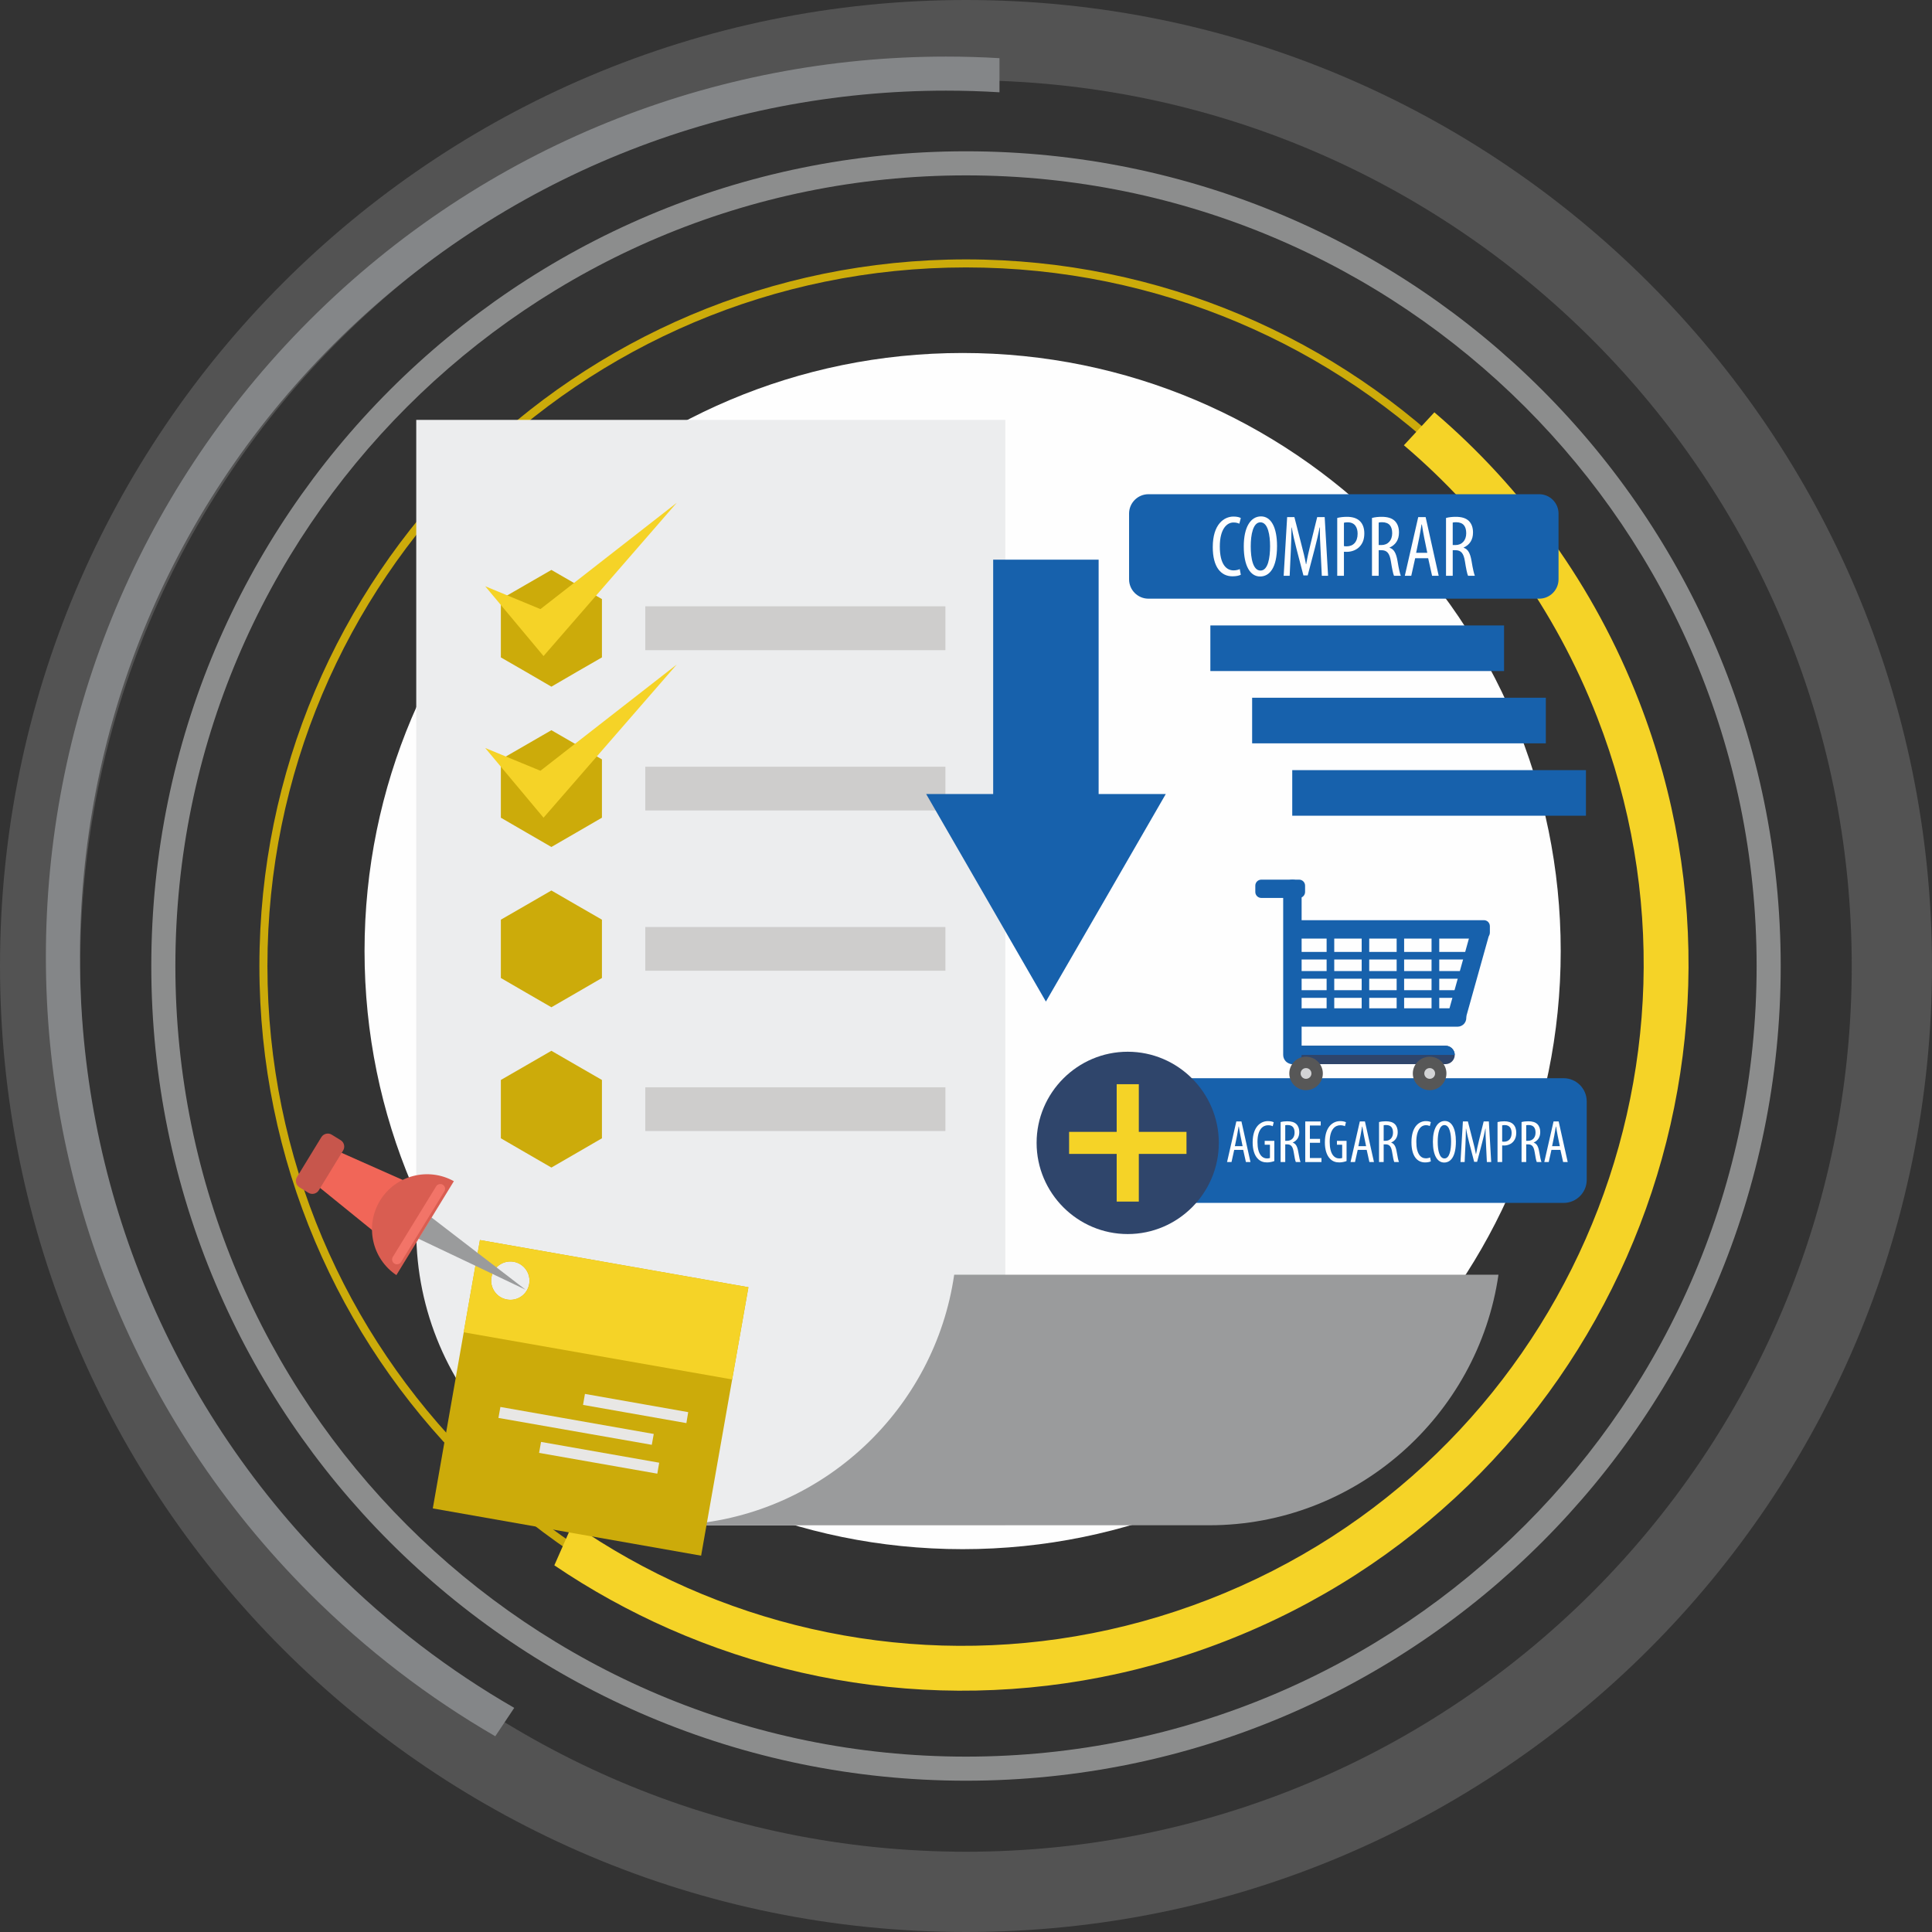<?xml version="1.0" encoding="UTF-8"?>
<!DOCTYPE svg PUBLIC "-//W3C//DTD SVG 1.0//EN" "http://www.w3.org/TR/2001/REC-SVG-20010904/DTD/svg10.dtd">
<!-- Creator: CorelDRAW X7 -->
<svg xmlns="http://www.w3.org/2000/svg" xml:space="preserve" width="3000px" height="3000px" version="1.0" style="shape-rendering:geometricPrecision; text-rendering:geometricPrecision; image-rendering:optimizeQuality; fill-rule:evenodd; clip-rule:evenodd"
viewBox="0 0 300000 300000"
 xmlns:xlink="http://www.w3.org/1999/xlink">
 <rect x="0" y="0" width="300000" height="300000" fill="#333333" stroke="none"/>
 <defs>
  <style type="text/css">
   <![CDATA[
    .fil19 {fill:#D2D3D5}
    .fil16 {fill:#F27468}
    .fil13 {fill:#F16658}
    .fil6 {fill:#ECEDEE}
    .fil12 {fill:#E8E7E5}
    .fil15 {fill:#D95D51}
    .fil14 {fill:#C7564C}
    .fil8 {fill:#CECDCC}
    .fil7 {fill:#9A9B9C}
    .fil18 {fill:#575757}
    .fil11 {fill:#1761AC}
    .fil17 {fill:#2F456B}
    .fil9 {fill:#CCAB0A}
    .fil10 {fill:#F5D327}
    .fil5 {fill:#FEFEFE;fill-rule:nonzero}
    .fil3 {fill:#848688;fill-rule:nonzero}
    .fil1 {fill:#CCAB0A;fill-rule:nonzero}
    .fil2 {fill:#F5D327;fill-rule:nonzero}
    .fil0 {fill:#D2D3D5;fill-rule:nonzero;fill-opacity:0.2}
    .fil4 {fill:#E6E7E8;fill-rule:nonzero;fill-opacity:0.502}
   ]]>
  </style>
 </defs>
 <g id="Capa_x0020_1">
  <path class="fil0" d="M150000 0c41421,0 78921,16790 106066,43934 27144,27145 43934,64645 43934,106066 0,41421 -16790,78921 -43934,106066 -27145,27144 -64645,43934 -106066,43934 -41421,0 -78921,-16790 -106066,-43934 -27144,-27145 -43934,-64645 -43934,-106066 0,-41421 16790,-78921 43934,-106066 27145,-27144 64645,-43934 106066,-43934zm97253 52747c-24889,-24889 -59273,-40283 -97253,-40283 -37980,0 -72364,15394 -97253,40283 -24889,24889 -40283,59273 -40283,97253 0,37980 15394,72364 40283,97253 24889,24889 59273,40283 97253,40283 37980,0 72364,-15394 97253,-40283 24889,-24889 40283,-59273 40283,-97253 0,-37980 -15394,-72364 -40283,-97253z"/>
  <path class="fil1" d="M150000 40280c30298,0 57729,12281 77584,32136 19855,19855 32136,47285 32136,77584 0,30298 -12281,57729 -32136,77584 -19855,19855 -47286,32136 -77584,32136 -30299,0 -57729,-12281 -77584,-32136 -19855,-19855 -32136,-47286 -32136,-77584 0,-30299 12281,-57729 32136,-77584 19855,-19855 47285,-32136 77584,-32136zm76702 33018c-19629,-19630 -46748,-31772 -76702,-31772 -29954,0 -57073,12142 -76702,31772 -19630,19629 -31772,46748 -31772,76702 0,29954 12142,57073 31772,76702 19629,19630 46748,31772 76702,31772 29954,0 57073,-12142 76702,-31772 19630,-19629 31772,-46748 31772,-76702 0,-29954 -12142,-57073 -31772,-76702z"/>
  <path class="fil2" d="M222729 64025c13713,11713 24806,26891 31791,44880 11272,29029 9709,59881 -1928,86293 -11638,26411 -33352,48383 -62382,59655 -29030,11272 -59881,9710 -86293,-1928 -6220,-2741 -12194,-6041 -17839,-9863l2856 -6484c5606,3895 11566,7234 17790,9976 24780,10919 53728,12385 80966,1809 27239,-10576 47612,-31192 58531,-55972 10919,-24780 12385,-53728 1809,-80966 -6588,-16968 -17074,-31270 -30033,-42284l4732 -5116z"/>
  <path class="fil3" d="M48064 49729c27294,-27294 63071,-40942 98844,-40942 2765,0 5530,81 8292,245l0 5298c-2761,-170 -5527,-255 -8292,-255 -34420,0 -68841,13131 -95103,39393 -26263,26263 -39394,60684 -39393,95104 -1,34419 13130,68841 39393,95103 8573,8574 18017,15746 28046,21521l-2945 4410c-10308,-5971 -20019,-13368 -28842,-22191 -27294,-27295 -40941,-63069 -40940,-98843 -1,-35774 13646,-71549 40940,-98843z"/>
  <path class="fil4" d="M150000 23493c34933,0 66561,14160 89454,37053 22893,22893 37053,54521 37053,89454 0,34933 -14160,66561 -37053,89454 -22893,22893 -54521,37053 -89454,37053 -34933,0 -66561,-14160 -89454,-37053 -22893,-22893 -37053,-54521 -37053,-89454 0,-34933 14160,-66561 37053,-89454 22893,-22893 54521,-37053 89454,-37053zm86810 39697c-22216,-22216 -52908,-35958 -86810,-35958 -33902,0 -64594,13742 -86810,35958 -22216,22216 -35958,52908 -35958,86810 0,33902 13742,64594 35958,86810 22216,22216 52908,35958 86810,35958 33902,0 64594,-13742 86810,-35958 22216,-22216 35958,-52908 35958,-86810 0,-33902 -13742,-64594 -35958,-86810z"/>
  <path class="fil5" d="M242347 147681c0,51292 -41580,92872 -92869,92872 -51292,0 -92872,-41580 -92872,-92872 0,-51289 41580,-92869 92872,-92869 51289,0 92869,41580 92869,92869z"/>
  <path class="fil6" d="M64635 65197l91473 0 0 171645 -45737 0c-25173,0 -45736,-20571 -45736,-45734l0 -125911z"/>
  <path class="fil7" d="M148166 197933c-3003,20829 -20282,37208 -41525,38782 1103,95 2229,127 3378,127l77749 0c22768,0 41748,-16989 44915,-38909l-84517 0z"/>
  <polygon class="fil8" points="100201,100958 146802,100958 146802,94148 100201,94148 "/>
  <polygon class="fil9" points="85620,88497 89538,90759 93468,93025 93468,102082 89538,104345 85620,106626 81702,104345 77773,102082 77773,93025 81702,90759 "/>
  <polygon class="fil8" points="100201,125847 146802,125847 146802,119056 100201,119056 "/>
  <polygon class="fil9" points="85620,113386 89538,115650 93468,117915 93468,126972 89538,129252 85620,131518 81702,129252 77773,126972 77773,117915 81702,115650 "/>
  <polygon class="fil8" points="100201,150738 146802,150738 146802,143947 100201,143947 "/>
  <polygon class="fil9" points="85620,138276 89538,140542 93468,142807 93468,151863 89538,154143 85620,156407 81702,154143 77773,151863 77773,142807 81702,140542 "/>
  <polygon class="fil8" points="100201,175629 146802,175629 146802,168836 100201,168836 "/>
  <polygon class="fil9" points="85620,163166 89538,165431 93468,167696 93468,176754 89538,179032 85620,181298 81702,179032 77773,176754 77773,167696 81702,165431 "/>
  <polygon class="fil10" points="75344,91033 84400,101872 105081,78075 83919,94582 "/>
  <polygon class="fil10" points="75344,116149 84400,126972 105081,103189 83919,119683 "/>
  <polygon class="fil11" points="154219,86907 170595,86907 170595,123295 181023,123295 171721,139419 162407,155524 153116,139419 143814,123295 154219,123295 "/>
  <path class="fil11" d="M178325 76742l60681 0c1654,0 3003,1349 3003,3003l0 10212c0,1655 -1349,3004 -3003,3004l-60681 0c-1654,0 -3003,-1349 -3003,-3004l0 -10212c0,-1654 1349,-3003 3003,-3003l0 0z"/>
  <polygon class="fil11" points="187944,104201 233550,104201 233550,97120 187944,97120 "/>
  <polygon class="fil11" points="194431,115426 240035,115426 240035,108345 194431,108345 "/>
  <polygon class="fil11" points="200659,126665 246266,126665 246266,119586 200659,119586 "/>
  <path class="fil9" d="M79755 195926c1631,289 2698,1831 2417,3454 -282,1621 -1819,2697 -3437,2408 -1619,-273 -2698,-1816 -2429,-3437 294,-1622 1830,-2698 3449,-2425l0 0zm-5232 -3372l41690 7324 -7343 41687 -41666 -7339 7319 -41672z"/>
  <path class="fil10" d="M79755 195926c1631,289 2698,1831 2417,3454 -282,1621 -1819,2697 -3437,2408 -1619,-273 -2698,-1816 -2429,-3437 294,-1622 1830,-2698 3449,-2425l0 0zm-7754 10952l41690 7322 2522 -14322 -41690 -7324 -2522 14324z"/>
  <polygon class="fil12" points="90829,216447 106864,219277 106582,220978 90535,218152 "/>
  <polygon class="fil12" points="77702,218472 101515,222664 101210,224350 77397,220175 "/>
  <polygon class="fil12" points="84013,223901 102359,227128 102066,228829 83708,225603 "/>
  <polygon class="fil7" points="81608,200263 74300,194657 66992,189038 65984,190691 64975,192345 73292,196295 "/>
  <polygon class="fil13" points="49069,183945 49151,183803 52201,178824 52294,178679 67016,185214 64717,188975 63884,190338 61585,194096 "/>
  <path class="fil14" d="M46113 182775l3788 -6199c341,-544 1068,-722 1607,-385l1385 852c551,338 727,1060 387,1605l-3789 6199c-340,529 -1056,705 -1607,367l-1384 -849c-540,-323 -716,-1043 -387,-1590l0 0z"/>
  <path class="fil15" d="M70476 183416c-3976,-2216 -9055,-931 -11460,3003 -2393,3934 -1255,9040 2534,11579l8926 -14582z"/>
  <path class="fil16" d="M60998 195171l6722 -10950c199,-356 692,-467 1044,-258l0 0c352,226 457,691 234,1045l-6709 10951c-211,352 -681,465 -1044,256l0 0c-352,-224 -470,-691 -247,-1044l0 0z"/>
  <path class="fil11" d="M182677 167423l60118 0c1982,0 3589,1622 3589,3596l0 12191c0,1974 -1607,3578 -3589,3578l-60118 0c-1971,0 -3590,-1604 -3590,-3578l0 -12191c0,-1974 1619,-3596 3590,-3596l0 0z"/>
  <path class="fil17" d="M175111 191623c7789,0 14146,-6360 14146,-14164 0,-7789 -6357,-14146 -14146,-14146 -7789,0 -14147,6357 -14147,14146 0,7804 6358,14164 14147,14164l0 0z"/>
  <polygon class="fil10" points="173398,168354 176835,168354 176835,175756 184237,175756 184237,179179 176835,179179 176835,186581 173398,186581 173398,179179 166008,179179 166008,175756 173398,175756 "/>
  <path class="fil11" d="M211440 151974l-4259 0 0 1783 4259 0 0 -1783zm0 -2985l-4259 0 0 1798 4259 0 0 -1798zm5431 2985l-4259 0 0 1783 4259 0 0 -1783zm0 -2985l-4259 0 0 1798 4259 0 0 -1798zm5419 2985l-4258 0 0 1783 4258 0 0 -1783zm0 -2985l-4258 0 0 1798 4258 0 0 -1798zm5654 4768l0 1188 -4458 0 0 2088 -1196 0 0 -2088 -4258 0 0 2088 -1161 0 0 -2088 -4259 0 0 2088 -1172 0 0 -2088 -4259 0 0 2088 -1184 0 0 -2088 -4270 0 0 -1188 4270 0 0 -1783 -4270 0 0 -1187 4270 0 0 -1798 -4270 0 0 -1175 4270 0 0 -2536 1184 0 0 2536 4259 0 0 -2536 1172 0 0 2536 4259 0 0 -2536 1161 0 0 2536 4258 0 0 -2536 1196 0 0 2536 4458 0 0 1175 -4458 0 0 1798 4458 0 0 1187 -4458 0 0 1783 4458 0z"/>
  <path class="fil17" d="M200894 165240l23566 0c786,0 1431,-643 1431,-1430l0 0c0,-788 -645,-1429 -1431,-1429l-23566 0c-798,0 -1431,641 -1431,1429l0 0c0,787 633,1430 1431,1430l0 0z"/>
  <path class="fil11" d="M202114 163810l0 -25807c0,-769 -645,-1413 -1431,-1413l0 0c-786,0 -1431,644 -1431,1413l0 25807c0,787 645,1430 1431,1430l0 0c786,0 1431,-643 1431,-1430l0 0z"/>
  <path class="fil11" d="M225891 163810l0 0c0,-788 -645,-1429 -1431,-1429l-23566 0c-798,0 -1431,641 -1431,1429l26428 0z"/>
  <path class="fil11" d="M230419 142885l-28551 0c-517,0 -927,418 -927,933l0 995c0,515 410,932 927,932l28551 0c516,0 927,-417 927,-932l0 -995c0,-515 -411,-933 -927,-933l0 0z"/>
  <path class="fil11" d="M195862 139432l5865 0c504,0 926,-415 926,-930l0 -981c0,-514 -422,-931 -926,-931l-5865 0c-517,0 -939,417 -939,931l0 981c0,515 422,930 939,930l0 0z"/>
  <path class="fil18" d="M222009 169283c1431,0 2592,-1169 2592,-2598 0,-1430 -1161,-2603 -2592,-2603 -1443,0 -2628,1173 -2628,2603 0,1429 1185,2598 2628,2598l0 0z"/>
  <path class="fil19" d="M222009 167520c457,0 832,-371 832,-835 0,-467 -375,-834 -832,-834 -470,0 -845,367 -845,834 0,464 375,835 845,835l0 0z"/>
  <path class="fil18" d="M202794 169283c1443,0 2616,-1169 2616,-2598 0,-1430 -1173,-2603 -2616,-2603 -1431,0 -2592,1173 -2592,2603 0,1429 1161,2598 2592,2598l0 0z"/>
  <path class="fil19" d="M202794 167520c469,0 845,-371 845,-835 0,-467 -376,-834 -845,-834 -457,0 -833,367 -833,834 0,464 376,835 833,835l0 0z"/>
  <path class="fil11" d="M228390 144670l-3672 13181c-117,385 129,805 493,916l1349 385c387,112 786,-112 891,-496l3695 -13202c94,-384 -129,-784 -516,-899l-1337 -385c-387,-112 -786,113 -903,500l0 0z"/>
  <path class="fil11" d="M226325 156566l-24035 0c-739,0 -1349,612 -1349,1367l0 127c0,754 610,1365 1349,1365l24035 0c751,0 1361,-611 1361,-1365l0 -127c0,-755 -610,-1367 -1361,-1367l0 0z"/>
  <path class="fil5" d="M193043 178555l421 1889 711 0 -1404 -6304 -795 0 -1440 6304 692 0 421 -1889 1394 0zm-1291 -580l327 -1600c85,-421 178,-963 253,-1440l37 0c75,468 159,991 253,1440l327 1600 -1197 0z"/>
  <path id="1" class="fil5" d="M197879 177152l-1497 0 0 598 814 0 0 2058c-56,28 -196,75 -440,75 -757,0 -1496,-627 -1496,-2572 0,-1955 851,-2582 1637,-2582 336,0 561,66 729,150l159 -618c-196,-102 -505,-177 -898,-177 -1113,0 -2366,842 -2376,3292 -9,1151 300,2021 758,2507 421,468 935,618 1487,618 403,0 852,-103 1123,-216l0 -3133z"/>
  <path id="2" class="fil5" d="M198852 180444l720 0 0 -2750 281 0c617,0 888,328 1029,1188 121,777 243,1375 336,1562l730 0c-84,-196 -215,-729 -356,-1599 -140,-823 -383,-1272 -851,-1412l0 -19c636,-290 1010,-814 1010,-1618 0,-496 -131,-917 -439,-1235 -328,-318 -795,-449 -1422,-449 -356,0 -730,37 -1038,121l0 6211zm720 -5715c93,-28 234,-37 374,-37 776,9 1076,458 1076,1188 0,757 -459,1262 -1151,1262l-299 0 0 -2413z"/>
  <polygon id="3" class="fil5" points="204979,176843 203398,176843 203398,174767 205081,174767 205081,174140 202678,174140 202678,180444 205194,180444 205194,179818 203398,179818 203398,177451 204979,177451 "/>
  <path id="4" class="fil5" d="M209094 177152l-1496 0 0 598 814 0 0 2058c-57,28 -197,75 -440,75 -758,0 -1497,-627 -1497,-2572 0,-1955 851,-2582 1637,-2582 337,0 561,66 730,150l159 -618c-197,-102 -505,-177 -898,-177 -1113,0 -2367,842 -2376,3292 -9,1151 299,2021 758,2507 421,468 935,618 1487,618 402,0 851,-103 1122,-216l0 -3133z"/>
  <path id="5" class="fil5" d="M212219 178555l421 1889 710 0 -1403 -6304 -795 0 -1440 6304 692 0 421 -1889 1394 0zm-1291 -580l327 -1600c84,-421 178,-963 253,-1440l37 0c75,468 159,991 253,1440l327 1600 -1197 0z"/>
  <path id="6" class="fil5" d="M214136 180444l720 0 0 -2750 281 0c617,0 889,328 1029,1188 122,777 243,1375 337,1562l729 0c-84,-196 -215,-729 -355,-1599 -140,-823 -384,-1272 -851,-1412l0 -19c636,-290 1010,-814 1010,-1618 0,-496 -131,-917 -440,-1235 -327,-318 -795,-449 -1421,-449 -356,0 -730,37 -1039,121l0 6211zm720 -5715c94,-28 234,-37 375,-37 776,9 1075,458 1075,1188 0,757 -458,1262 -1150,1262l-300 0 0 -2413z"/>
  <path id="7" class="fil5" d="M222068 179724c-149,75 -392,141 -664,141 -767,0 -1478,-637 -1478,-2563 0,-1927 786,-2582 1460,-2582 327,0 486,65 636,131l159 -608c-131,-84 -403,-159 -786,-159 -992,0 -2226,795 -2226,3283 0,2142 879,3134 2114,3134 393,0 701,-66 898,-169l-113 -608z"/>
  <path id="8" class="fil5" d="M224351 174065c-1104,0 -1852,1132 -1852,3218 0,2123 701,3236 1749,3236 1010,0 1824,-907 1824,-3274 0,-2011 -646,-3180 -1721,-3180zm-66 636c823,0 1039,1394 1039,2572 0,1235 -216,2610 -1029,2610 -795,0 -1048,-1291 -1048,-2591 0,-1281 253,-2591 1038,-2591z"/>
  <path id="9" class="fil5" d="M230880 180444l673 0 -364 -6304 -805 0 -711 2881c-206,851 -346,1450 -467,2170l-29 0c-131,-720 -290,-1338 -505,-2170l-739 -2881 -776 0 -374 6304 645 0 122 -2665c37,-898 75,-1778 75,-2517l28 0c121,730 308,1506 514,2311l739 2834 459 0 776 -2956c196,-739 365,-1487 505,-2189l37 0c-28,711 19,1637 66,2470l131 2712z"/>
  <path id="10" class="fil5" d="M232536 180444l720 0 0 -2581c103,9 196,9 318,9 561,0 1141,-234 1487,-701 243,-319 384,-711 384,-1291 0,-543 -159,-1001 -468,-1301 -328,-327 -814,-467 -1394,-467 -411,0 -757,47 -1047,121l0 6211zm720 -5696c93,-28 234,-47 402,-47 795,0 1066,580 1066,1225 0,889 -477,1357 -1188,1357 -121,0 -196,-10 -280,-28l0 -2507z"/>
  <path id="11" class="fil5" d="M236268 180444l720 0 0 -2750 281 0c617,0 888,328 1029,1188 121,777 243,1375 336,1562l730 0c-84,-196 -215,-729 -355,-1599 -141,-823 -384,-1272 -852,-1412l0 -19c636,-290 1011,-814 1011,-1618 0,-496 -131,-917 -440,-1235 -327,-318 -795,-449 -1422,-449 -355,0 -730,37 -1038,121l0 6211zm720 -5715c94,-28 234,-37 374,-37 777,9 1076,458 1076,1188 0,757 -458,1262 -1151,1262l-299 0 0 -2413z"/>
  <path id="12" class="fil5" d="M242301 178555l421 1889 711 0 -1403 -6304 -795 0 -1441 6304 692 0 421 -1889 1394 0zm-1291 -580l328 -1600c84,-421 177,-963 252,-1440l38 0c75,468 159,991 252,1440l328 1600 -1198 0z"/>
  <path class="fil5" d="M192510 88367c-217,109 -569,203 -961,203 -1109,0 -2137,-919 -2137,-3706 0,-2786 1136,-3732 2110,-3732 474,0 703,94 920,189l230 -879c-190,-122 -582,-230 -1136,-230 -1434,0 -3219,1150 -3219,4747 0,3097 1271,4531 3056,4531 568,0 1015,-95 1299,-243l-162 -880z"/>
  <path id="1" class="fil5" d="M195810 80185c-1596,0 -2678,1636 -2678,4652 0,3071 1014,4680 2529,4680 1460,0 2637,-1312 2637,-4734 0,-2908 -933,-4598 -2488,-4598zm-95 920c1190,0 1501,2015 1501,3719 0,1785 -311,3773 -1488,3773 -1149,0 -1514,-1866 -1514,-3746 0,-1853 365,-3746 1501,-3746z"/>
  <path id="2" class="fil5" d="M205250 89409l974 0 -528 -9116 -1163 0 -1028 4166c-297,1230 -500,2096 -676,3138l-41 0c-189,-1042 -419,-1935 -730,-3138l-1068 -4166 -1123 0 -541 9116 933 0 176 -3855c54,-1298 108,-2570 108,-3638l41 0c176,1055 446,2178 744,3341l1068 4098 663 0 1123 -4274c284,-1069 527,-2151 730,-3165l54 0c-41,1028 27,2367 95,3571l189 3922z"/>
  <path id="3" class="fil5" d="M207644 89409l1041 0 0 -3733c149,13 284,13 460,13 812,0 1650,-338 2151,-1014 351,-460 554,-1028 554,-1866 0,-785 -230,-1447 -676,-1880 -473,-474 -1177,-677 -2015,-677 -595,0 -1096,68 -1515,176l0 8981zm1041 -8237c136,-40 338,-67 582,-67 1149,0 1542,838 1542,1771 0,1285 -690,1961 -1718,1961 -176,0 -284,-13 -406,-40l0 -3625z"/>
  <path id="4" class="fil5" d="M213040 89409l1042 0 0 -3976 405 0c893,0 1285,473 1488,1717 176,1123 352,1988 487,2259l1055 0c-122,-284 -311,-1055 -514,-2313 -203,-1190 -554,-1839 -1231,-2042l0 -27c920,-419 1461,-1177 1461,-2340 0,-717 -189,-1325 -636,-1785 -473,-460 -1149,-650 -2055,-650 -514,0 -1055,55 -1502,176l0 8981zm1042 -8264c135,-40 338,-54 541,-54 1122,14 1555,663 1555,1718 0,1095 -663,1826 -1663,1826l-433 0 0 -3490z"/>
  <path id="5" class="fil5" d="M221764 86677l609 2732 1027 0 -2028 -9116 -1150 0 -2083 9116 1001 0 609 -2732 2015 0zm-1866 -839l473 -2312c122,-609 257,-1394 365,-2083l54 0c108,676 230,1433 365,2083l474 2312 -1731 0z"/>
  <path id="6" class="fil5" d="M224537 89409l1041 0 0 -3976 406 0c892,0 1285,473 1487,1717 176,1123 352,1988 487,2259l1055 0c-122,-284 -311,-1055 -514,-2313 -203,-1190 -554,-1839 -1230,-2042l0 -27c919,-419 1460,-1177 1460,-2340 0,-717 -189,-1325 -635,-1785 -474,-460 -1150,-650 -2056,-650 -514,0 -1055,55 -1501,176l0 8981zm1041 -8264c135,-40 338,-54 541,-54 1122,14 1555,663 1555,1718 0,1095 -662,1826 -1663,1826l-433 0 0 -3490z"/>
 </g>
</svg>
